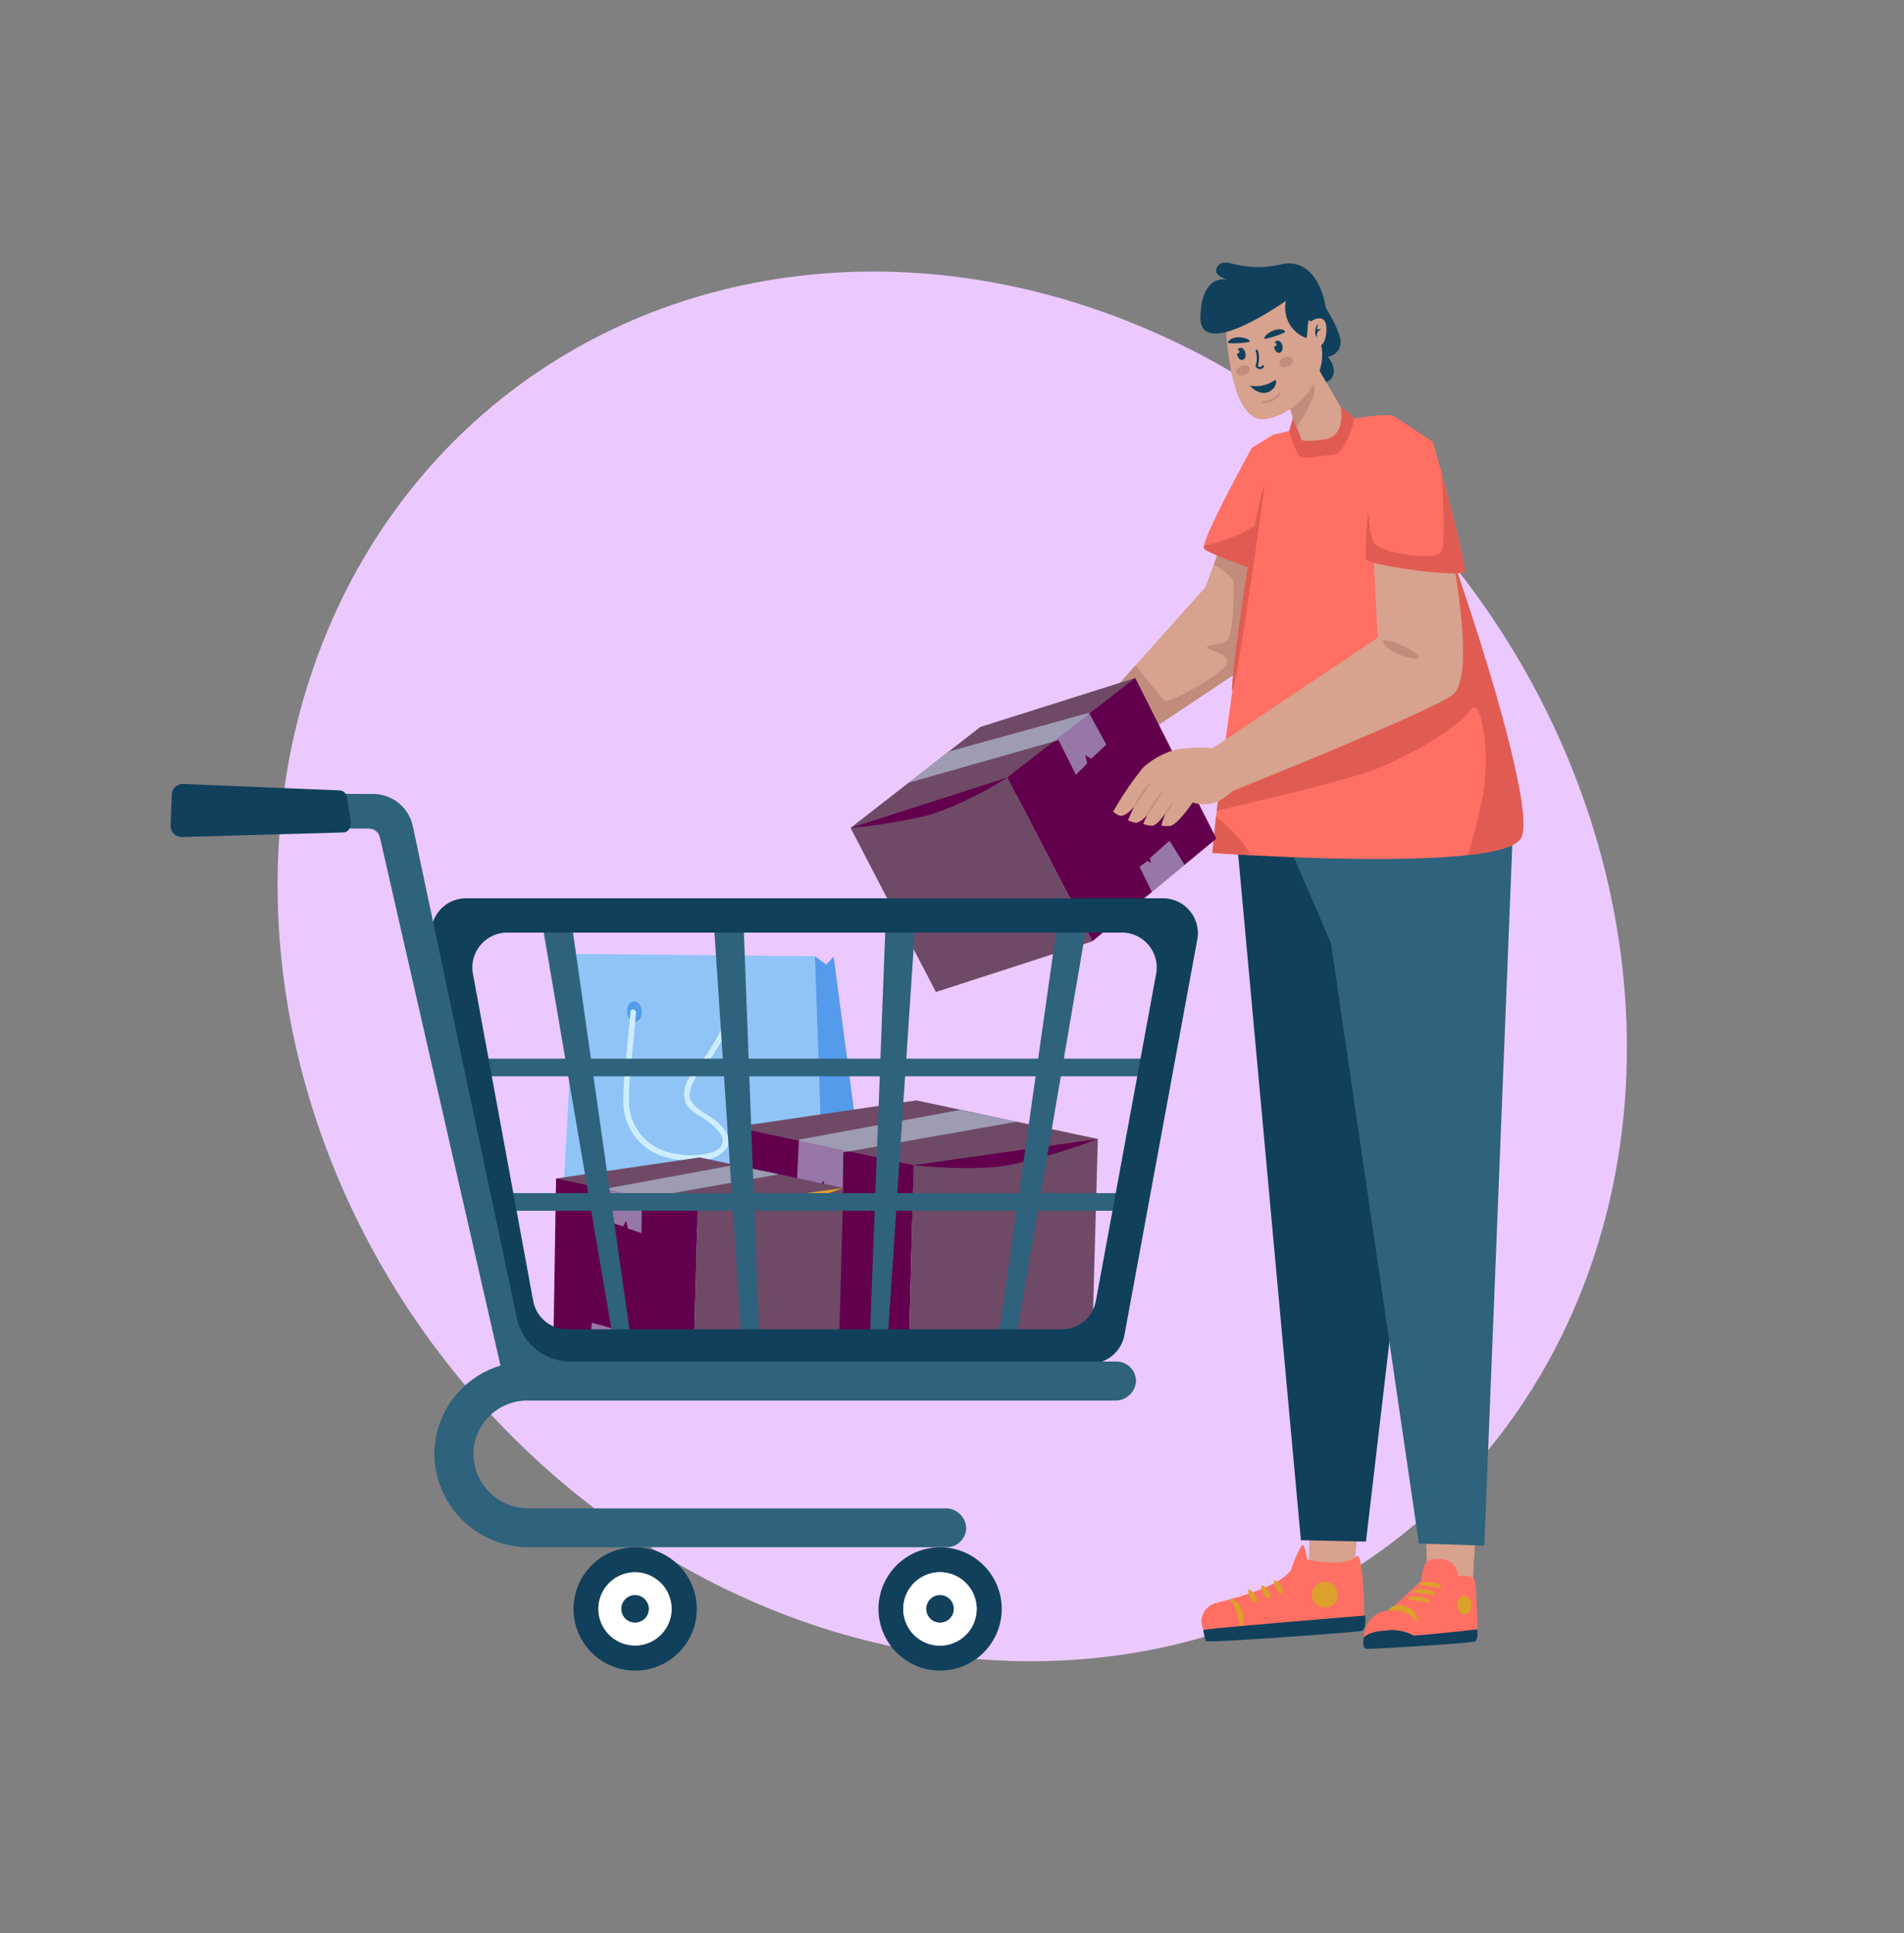 <svg xmlns="http://www.w3.org/2000/svg" width="207.596" height="210.698" viewBox="0 0 207.596 210.698">
  <rect x="0" y="0" width="207.596" height="210.698" fill="#808080" stroke="none"/>
  <g id="Group_74" data-name="Group 74" transform="translate(-45.904 -1378.43)">
    <ellipse id="Ellipse_59" data-name="Ellipse 59" cx="70" cy="79" rx="70" ry="79" transform="matrix(0.788, -0.616, 0.616, 0.788, 45.904, 1464.622)" fill="#ebc9ff"/>
    <g id="Group_63" data-name="Group 63" transform="translate(-135 -815.197)">
      <g id="Group_23" data-name="Group 23" transform="translate(199.5 2222.254)" style="isolation: isolate">
        <path id="Path_3" data-name="Path 3" d="M2567.973,1531.992l-.406,10.98,4.973-.741.74-9.228Z" transform="translate(-2443.594 -1398.282)" fill="#d7a28e"/>
        <path id="Path_4" data-name="Path 4" d="M2419.292,1619.5c.652-.553,1.067,7.569.513,7.823s-15.024,1.583-16.4,1.075a2.052,2.052,0,0,1,.565-3.8c2.2-.6,6.833-1.726,8.136-3.6a12.916,12.916,0,0,1,1.177-2.692c.349-.247.591,1.556.591,1.556S2417.727,1620.825,2419.292,1619.5Z" transform="translate(-2289.943 -1478.519)" fill="#ff6f64"/>
        <path id="Path_5" data-name="Path 5" d="M2445.913,1702.307c-.026.091.153.2.338.423a3.035,3.035,0,0,1,.493,1.059c.258.927.327,1.763.5,1.766.153.013.365-.858.073-1.932a2.128,2.128,0,0,0-.789-1.211C2446.182,1702.2,2445.925,1702.241,2445.913,1702.307Z" transform="translate(-2330.461 -1556.615)" fill="#dba12c"/>
        <path id="Path_6" data-name="Path 6" d="M2422.812,1728.019c.035.283.123,1.544-.383,1.678s-16.87,1.332-16.992,1.114a11.728,11.728,0,0,1-.276-1.206C2405.1,1729.449,2422.812,1728.019,2422.812,1728.019Z" transform="translate(-2292.567 -1580.573)" fill="#11405c"/>
        <path id="Path_7" data-name="Path 7" d="M2516.247,1674.671c.362-.469-.574-1.441-.822-1.353S2515.89,1675.133,2516.247,1674.671Z" transform="translate(-2395.057 -1529.701)" fill="#dba12c"/>
        <path id="Path_8" data-name="Path 8" d="M2496.537,1682.511c.361-.469-.574-1.441-.823-1.353S2496.179,1682.973,2496.537,1682.511Z" transform="translate(-2376.727 -1536.991)" fill="#dba12c"/>
        <path id="Path_9" data-name="Path 9" d="M2475.9,1689.1c.362-.469-.573-1.44-.823-1.353S2475.544,1689.564,2475.9,1689.1Z" transform="translate(-2357.537 -1543.12)" fill="#dba12c"/>
        <path id="Path_10" data-name="Path 10" d="M2574.362,1677.218a1.4,1.4,0,1,0,1.31-1.492A1.4,1.4,0,0,0,2574.362,1677.218Z" transform="translate(-2449.91 -1531.942)" fill="#dba12c"/>
        <path id="Path_11" data-name="Path 11" d="M2454.863,479.444l7.167,78.3,7.093.151,9.338-79.5Z" transform="translate(-2338.787 -418.51)" fill="#11405c"/>
        <g id="Group_6" data-name="Group 6" transform="translate(130.038 137.748)">
          <path id="Path_12" data-name="Path 12" d="M2757.129,1589.631c.022.314-.391,5.084-.312,6.413-.532.667-4.379.9-4.74.244s-.425-6.416-.425-6.416Z" transform="translate(-2744.818 -1589.631)" fill="#d7a28e"/>
          <path id="Path_13" data-name="Path 13" d="M2667.73,1648.353c-.455.241-10.564.729-11.559.8s-.855-3.532,2.208-3.815l3.426-3.173a8.049,8.049,0,0,1,.447-1.875c.313-.6,1.805-.772,2.809-.194a2.082,2.082,0,0,1,.806,1.507c.98-.046,1.721.018,1.822.554C2667.827,1642.9,2668.187,1648.112,2667.73,1648.353Z" transform="translate(-2655.516 -1636.226)" fill="#ff6f64"/>
          <path id="Path_14" data-name="Path 14" d="M2696.249,1713.521a3.443,3.443,0,0,0-3.244-1.37s.629-1.077,2.181-.348A1.835,1.835,0,0,1,2696.249,1713.521Z" transform="translate(-2690.281 -1703.007)" fill="#dba12c"/>
          <path id="Path_15" data-name="Path 15" d="M2800.688,1697.964c.039.565.415,1,.842.971a.927.927,0,0,0,.7-1.078c-.039-.566-.416-1-.842-.972A.927.927,0,0,0,2800.688,1697.964Z" transform="translate(-2790.416 -1689.369)" fill="#dba12c"/>
          <path id="Path_16" data-name="Path 16" d="M2725.237,1698.846c-.454-.215-2.66-.2-2.192-.533s2.131-.094,2.279.281S2725.237,1698.846,2725.237,1698.846Z" transform="translate(-2718.156 -1690.551)" fill="#dba12c"/>
          <path id="Path_17" data-name="Path 17" d="M2734.2,1687.5c-.453-.216-2.659-.2-2.191-.534s2.131-.095,2.279.281S2734.2,1687.5,2734.2,1687.5Z" transform="translate(-2726.494 -1679.998)" fill="#dba12c"/>
          <path id="Path_18" data-name="Path 18" d="M2743.173,1676.149c-.454-.216-2.659-.2-2.192-.534s2.131-.094,2.28.281S2743.173,1676.149,2743.173,1676.149Z" transform="translate(-2734.835 -1669.444)" fill="#dba12c"/>
          <path id="Path_19" data-name="Path 19" d="M2666.547,1749.5c0-.008-4.441.513-6.932.671a4.749,4.749,0,0,0-3.048-.543c-1.73.07-2.276.657-2.333.722-.106.121-.249,1.21.245,1.263s11.715-.615,11.892-.82C2666.718,1750.382,2666.547,1749.5,2666.547,1749.5Z" transform="translate(-2654.129 -1738.294)" fill="#11405c"/>
        </g>
        <path id="Path_20" data-name="Path 20" d="M2557.585,486.341l-3.17,79.374-7.131-.216-9.589-65.427-4.991-11.593Z" transform="translate(-2411.174 -425.898)" fill="#2f627c"/>
        <path id="Path_21" data-name="Path 21" d="M2198.2,41.226l-2.258,6.125-16.015,17.9,2.557,2.673L2201.9,54.98l2.926-12.655Z" transform="translate(-2083.117 -11.972)" fill="#d7a28e"/>
        <path id="Path_22" data-name="Path 22" d="M2204.863,42.293l-2.927,12.656L2182.523,67.9l-2.552-2.672,8.408-9.4c1.157,1.46,2.9,3.637,3.165,3.873.4.347,6.6-3.058,6.765-4.083s-.938-1.1-1.921-1.588,1.522-.264,2.061-1.016.826-6.085.478-6.632a8.838,8.838,0,0,0-2.035-1.516l1.35-3.67Z" transform="translate(-2083.157 -11.941)" fill="#c18c7c"/>
        <path id="Path_23" data-name="Path 23" d="M2413.713-108.937l-2.367,1.442s-5.688,10.281-5.207,10.967,7.877,3.112,7.877,3.112l2.072-7.081Z" transform="translate(-2293.451 127.67)" fill="#ff6f64"/>
        <path id="Path_24" data-name="Path 24" d="M2414.947-12.285A16.605,16.605,0,0,1,2412.1-10.1a15.559,15.559,0,0,1-5.937,2.454.479.479,0,0,0,.006.312c.482.686,7.877,3.112,7.877,3.112l2.07-7.081-.483-1.72C2415.414-12.771,2415.188-12.522,2414.947-12.285Z" transform="translate(-2293.476 38.479)" fill="#e05c52"/>
        <path id="Path_25" data-name="Path 25" d="M2419.416-91.445s31.07,2.27,33.612-1.556-12.078-45.447-13.836-46.062-13.107,2.025-13.107,2.025S2420.912-107.834,2419.416-91.445Z" transform="translate(-2305.823 155.771)" fill="#ff6f64"/>
        <path id="Path_26" data-name="Path 26" d="M2453.52-28.693s-3,21.666-3.475,22.05,2.483-20.6,3.467-22.261" transform="translate(-2334.259 53.245)" fill="#e05c52"/>
        <path id="Path_27" data-name="Path 27" d="M2423.558,489.189c-2.53-.135-4.141-.251-4.141-.251.116-1.256.25-2.588.4-3.982C2420.836,485.812,2422.905,487.689,2423.558,489.189Z" transform="translate(-2305.824 -424.609)" fill="#e05c52"/>
        <path id="Path_28" data-name="Path 28" d="M2459.307,100.76c-.6.9-2.768,1.461-5.744,1.794.39-1.226.919-3.127,1.493-5.823,1.17-5.489-.2-11.64-1.2-10s-7.26,5.62-12.244,7.1c-4.26,1.278-13,3.317-15.446,3.883.154-1.326.321-2.7.5-4.109,6.328-3.382,21.494-11.5,21.588-11.71.126-.272,2.817-12.693,2.817-12.693l.728.786C2456.157,82.483,2460.833,98.458,2459.307,100.76Z" transform="translate(-2312.102 -37.989)" fill="#e05c52"/>
        <g id="Group_8" data-name="Group 8" transform="translate(112.285 0)">
          <path id="Path_29" data-name="Path 29" d="M2508.833-341.406s2.351,3.49,2.062,4.736a1.6,1.6,0,0,1-1.36,1.32s1.659,2.092-.36,2.843a4.285,4.285,0,0,1-3.047.281s-5.187-7.569-2.661-9.209S2506.605-344.62,2508.833-341.406Z" transform="translate(-2495.625 345.596)" fill="#11405c"/>
          <path id="Path_30" data-name="Path 30" d="M2535.454-217.762l1.54,5.36s3.948,2.362,5.09-3.03l-3.628-6.235Z" transform="translate(-2526.015 232.502)" fill="#d7a28e"/>
          <path id="Path_31" data-name="Path 31" d="M2538.875-149.016a10.184,10.184,0,0,0,1.091,2.672c.5.514,3.029-.06,3.95-.152s2.116-3.4,1.993-3.8c-.2-.67-1.416-1.328-1.416-1.328s.657,3.2-1.793,3.522-2.5.068-2.546-.127-.857-2.26-.857-2.26Z" transform="translate(-2529.198 167.368)" fill="#e05c52"/>
          <path id="Path_32" data-name="Path 32" d="M2531.417-217.938c-.419.95-1.433,3.072-1.966,3.248l-1.464-4.893,3.525-2.085S2531.539-218.215,2531.417-217.938Z" transform="translate(-2519.073 232.502)" fill="#c18c7c"/>
          <path id="Path_33" data-name="Path 33" d="M2439.879-334.572s.12,11.784,4.384,11.144c3.471-.52,7.107-4.73,5.933-8.527-.425-1.374.531-5.538-2.662-5.8S2439.879-334.572,2439.879-334.572Z" transform="translate(-2437.139 340.472)" fill="#d7a28e"/>
          <path id="Path_34" data-name="Path 34" d="M2410.082-372.127s-9.5,6.741-9.321,1.689,3.212-3.928,3.212-3.928-2.185-.461-1.3-1.569,2.478.845,6.912-.177c3.326-.766,4.978,3.094,4.911,6.041-.022.982-.455,3.116-.642,2.438-.236-.858-.625-2.151-1.274-2.384-.127-.046-.147,1.994-.282,1.935A3.491,3.491,0,0,1,2410.082-372.127Z" transform="translate(-2400.758 376.287)" fill="#11405c"/>
          <path id="Path_35" data-name="Path 35" d="M2569.311-288.912a1.366,1.366,0,0,1,1.322-.61c1,.107.608,2.688.043,2.873-.546.179-.749-.089-.876-.518C2569.58-287.9,2569.311-288.912,2569.311-288.912Z" transform="translate(-2557.5 295.61)" fill="#d7a28e"/>
          <path id="Path_36" data-name="Path 36" d="M2579.654-281.3c-.208.264-.507,1.057-.064,1.484a.979.979,0,0,1,.036-.6l.4-.327-.465.086Z" transform="translate(-2566.846 287.954)" fill="#11405c"/>
          <g id="Group_7" data-name="Group 7" transform="translate(3.901 8.504)">
            <path id="Path_37" data-name="Path 37" d="M2525.03-229.6c.1.266-.146.6-.548.753s-.809.057-.908-.209.146-.6.548-.753S2524.93-229.865,2525.03-229.6Z" transform="translate(-2518.848 231.635)" fill="#c18c7c"/>
            <path id="Path_38" data-name="Path 38" d="M2457.908-216.261c.1.266-.146.6-.549.753s-.808.057-.907-.209.146-.6.548-.753S2457.809-216.527,2457.908-216.261Z" transform="translate(-2456.43 219.232)" fill="#c18c7c"/>
            <path id="Path_39" data-name="Path 39" d="M2487.13-238.843a.434.434,0,0,1-.122.006.628.628,0,0,1-.424-.292.119.119,0,0,1-.009-.106,2.573,2.573,0,0,0,.013-1.571.118.118,0,0,1,.075-.15.117.117,0,0,1,.15.074,2.813,2.813,0,0,1,.005,1.674.351.351,0,0,0,.212.135.341.341,0,0,0,.266-.147.119.119,0,0,1,.167-.01.119.119,0,0,1,.01.167A.633.633,0,0,1,2487.13-238.843Z" transform="translate(-2484.455 241.941)" fill="#11405c"/>
            <path id="Path_40" data-name="Path 40" d="M2477.488-193.395a3.67,3.67,0,0,0,2.792-.632C2480.736-193.475,2479.288-191.53,2477.488-193.395Z" transform="translate(-2476.012 198.294)" fill="#11405c"/>
            <path id="Path_41" data-name="Path 41" d="M2457.8-243.058c.07.363.327.617.575.569s.393-.379.323-.742-.33-.616-.577-.569a.374.374,0,0,0-.257.213.2.2,0,0,1,.174.159.2.2,0,0,1-.16.235.205.205,0,0,1-.094-.005A.815.815,0,0,0,2457.8-243.058Z" transform="translate(-2457.689 244.585)" fill="#11405c"/>
            <path id="Path_42" data-name="Path 42" d="M2515.4-254.178c.07.363.326.617.574.569s.39-.379.32-.742-.327-.617-.574-.569a.379.379,0,0,0-.26.211.2.2,0,0,1,.186.16.2.2,0,0,1-.159.235.169.169,0,0,1-.1-.009A.789.789,0,0,0,2515.4-254.178Z" transform="translate(-2511.25 254.926)" fill="#11405c"/>
            <path id="Path_43" data-name="Path 43" d="M2497.279-173.032a1.833,1.833,0,0,1-.4.038.11.11,0,0,1-.1-.115.11.11,0,0,1,.114-.106,2.257,2.257,0,0,0,1.724-.888.114.114,0,0,1,.157-.018.113.113,0,0,1,.018.156A2.509,2.509,0,0,1,2497.279-173.032Z" transform="translate(-2493.945 179.804)" fill="#c18c7c"/>
          </g>
          <path id="Path_44" data-name="Path 44" d="M2446.2-259.713a9.824,9.824,0,0,1-2.235.126c-.236-.156.3-.687,1.219-.635S2446.42-259.764,2446.2-259.713Z" transform="translate(-2440.883 268.358)" fill="#11405c"/>
          <path id="Path_45" data-name="Path 45" d="M2500.469-271.578a9.819,9.819,0,0,0,2.121-.714c.162-.233-.537-.525-1.366-.136S2500.241-271.541,2500.469-271.578Z" transform="translate(-2493.394 279.882)" fill="#11405c"/>
        </g>
        <g id="Group_9" data-name="Group 9" transform="translate(74.141 45.258)">
          <path id="Path_46" data-name="Path 46" d="M1856.371,285.976l14.143-11,16.892-5.341-12.9,12.861Z" transform="translate(-1856.371 -269.631)" fill="#6f4a67"/>
          <path id="Path_47" data-name="Path 47" d="M2109.6,298.34l13.528-11.2-8.853-17.512-13.94,10.853Z" transform="translate(-2083.245 -269.631)" fill="#63004e"/>
          <path id="Path_48" data-name="Path 48" d="M1946.686,331.479l4.439-3.414,15.225-4.207,1.892,3.464-1.651,1.543-.64-.4.209.911-1.233,1.232-1.893-3.774Z" transform="translate(-1940.358 -320.058)" fill="#cdeeff" opacity="0.5"/>
          <path id="Path_49" data-name="Path 49" d="M2307.464,528.374l-1.344-2.749.862-.647.372.234-.118-.524,2.146-1.915,1.647,2.647Z" transform="translate(-2274.606 -505.036)" fill="#cdeeff" opacity="0.5"/>
          <path id="Path_50" data-name="Path 50" d="M1856.371,430.02l9.307,17.885,17.051-5.52-9.264-17.856Z" transform="translate(-1856.371 -413.676)" fill="#6f4a67"/>
          <path id="Path_51" data-name="Path 51" d="M1856.371,430.021l17.094-5.491a39.761,39.761,0,0,1-8.3,4.03A57.292,57.292,0,0,1,1856.371,430.021Z" transform="translate(-1856.371 -413.676)" fill="#63004e"/>
        </g>
        <g id="Group_10" data-name="Group 10" transform="translate(102.777 52.859)">
          <path id="Path_52" data-name="Path 52" d="M2272.01,378.292a8.831,8.831,0,0,0-3.711,2,36.173,36.173,0,0,0-3.241,4.788,2.507,2.507,0,0,0,.732.449c.411.07,1.051-.368,1.576-1.027-.276.519-.69,1.517-.69,1.517a2.791,2.791,0,0,0,.921.282,2.4,2.4,0,0,0,1.188-.91c-.157.388-.459,1.028-.459,1.028a3.073,3.073,0,0,0,1.036.2c.471-.139,1-.8,1.419-1.39a8.394,8.394,0,0,0-.47,1.371,4.43,4.43,0,0,0,.978.042c.879-.235,2.425-2.553,2.425-2.553,2.531.7,3.513-.689,4.514-1.314.239-.154-2.393-4.615-2.393-4.615A17.092,17.092,0,0,0,2272.01,378.292Z" transform="translate(-2265.058 -378.109)" fill="#d7a28e"/>
          <path id="Path_53" data-name="Path 53" d="M2299.727,433.143c.018.018-.1.151-.265.372s-.4.533-.639.887a12.542,12.542,0,0,1-.886,1.278,5.3,5.3,0,0,1,.75-1.371,7.081,7.081,0,0,1,.686-.87C2299.57,433.233,2299.714,433.128,2299.727,433.143Z" transform="translate(-2295.63 -429.285)" fill="#c18c7c"/>
          <path id="Path_54" data-name="Path 54" d="M2319.848,447.029c.018.016-.075.153-.224.374l-.577.869a8.517,8.517,0,0,1-.854,1.211,5.615,5.615,0,0,1,.716-1.3,9.072,9.072,0,0,1,.622-.849C2319.706,447.127,2319.832,447.015,2319.848,447.029Z" transform="translate(-2314.467 -442.199)" fill="#c18c7c"/>
          <path id="Path_55" data-name="Path 55" d="M2345.764,462.461a4.645,4.645,0,0,1-.934,1.47,4.645,4.645,0,0,1,.934-1.47Z" transform="translate(-2339.236 -456.549)" fill="#c18c7c"/>
        </g>
        <path id="Path_56" data-name="Path 56" d="M2424.468,60.5l.541,10.266-18.966,12.693,3.291,3.962s21.315-8.531,23.843-10.416.032-14.766.032-14.766Z" transform="translate(-2293.387 -29.898)" fill="#d7a28e"/>
        <path id="Path_57" data-name="Path 57" d="M2684.965,211.147c-.178-.807,4.157,1.145,3.9,1.7S2685.187,212.149,2684.965,211.147Z" transform="translate(-2552.761 -169.807)" fill="#c18c7c"/>
        <path id="Path_58" data-name="Path 58" d="M2658.619-134.44s-1.26,11.615-.992,12.241,11.047,2.162,10.854,1.216c-1.4-6.875-3.544-14.025-3.544-14.025l-4.259-2.823A14.831,14.831,0,0,0,2658.619-134.44Z" transform="translate(-2527.308 154.539)" fill="#ff6f64"/>
        <path id="Path_59" data-name="Path 59" d="M2668.46-41.963c.194.943-10.583-.592-10.853-1.218a35.214,35.214,0,0,1,.281-5.161c.117,1.617.324,3.072.708,3.475.977,1.029,6.371,1.855,7.188.9.563-.658.265-5.769.021-8.892C2666.56-50.138,2667.635-46,2668.46-41.963Z" transform="translate(-2527.288 75.521)" fill="#e05c52"/>
        <g id="Group_15" data-name="Group 15" transform="translate(0 56.809)">
          <path id="Path_60" data-name="Path 60" d="M1426.174,744.886l-29.943-2.988,2.351-43.02,26,.257Z" transform="translate(-1354.331 -680.352)" fill="#91c4f6"/>
          <path id="Path_61" data-name="Path 61" d="M1800.837,702.551l1.25.914.795-.894,5.616,42.5-2.245.7-3.824,2.536Z" transform="translate(-1730.587 -683.767)" fill="#549bec"/>
          <path id="Path_62" data-name="Path 62" d="M1510.322,773.718c.048.617-.271,1.144-.711,1.178s-.836-.438-.883-1.055.271-1.144.711-1.178S1510.275,773.1,1510.322,773.718Z" transform="translate(-1458.941 -748.965)" fill="#549bec"/>
          <path id="Path_63" data-name="Path 63" d="M1654.319,770.03c.046.6-.263,1.11-.69,1.142s-.811-.425-.857-1.023.263-1.11.69-1.143S1654.273,769.432,1654.319,770.03Z" transform="translate(-1592.893 -745.565)" fill="#549bec"/>
          <path id="Path_64" data-name="Path 64" d="M1503.4,785.519q-.243,2.645-.486,5.29a34.782,34.782,0,0,0-.29,4.573,6.222,6.222,0,0,0,4.229,5.87,9.876,9.876,0,0,0,4.155.437,3.453,3.453,0,0,0,2.857-1.257c.67-1.11-.161-2.11-.963-2.867-.937-.886-3.025-1.525-3.06-3.006a4.224,4.224,0,0,1,1.3-2.575,20.022,20.022,0,0,0,1.364-1.9c.748-1.191,1.963-2.992,1.682-4.474-.073-.383-.684-.34-.61.047.239,1.258-.838,2.871-1.473,3.917-.668,1.1-1.562,2.02-2.251,3.1a2.972,2.972,0,0,0-.428,2.774c.414.928,1.421,1.328,2.2,1.871a6.578,6.578,0,0,1,1.5,1.379c.68.9.249,1.753-.728,2.125a8.391,8.391,0,0,1-4.137.166,5.758,5.758,0,0,1-5.018-5.511,32.437,32.437,0,0,1,.29-4.712q.236-2.565.472-5.13c.036-.389-.565-.509-.6-.117Z" transform="translate(-1453.257 -760.698)" fill="#cdeeff"/>
          <g id="Group_12" data-name="Group 12" transform="translate(41.749 34.49)">
            <path id="Path_65" data-name="Path 65" d="M1715.837,930.918l-19.792-4.205-19.792,2.9,19.444,6.7Z" transform="translate(-1656.481 -926.713)" fill="#6f4a67"/>
            <path id="Path_66" data-name="Path 66" d="M1690.415,995.017l-19.263-4.7.357-22.154,19.512,4.152Z" transform="translate(-1651.738 -965.255)" fill="#63004e"/>
            <path id="Path_67" data-name="Path 67" d="M1796.993,942.9l-6.193-1.279-17.541,3.233-.213,4.451,2.438.753.452-.726.237,1.029,1.861.644.062-4.767Z" transform="translate(-1746.493 -940.575)" fill="#cdeeff" opacity="0.5"/>
            <path id="Path_68" data-name="Path 68" d="M1746.66,1256.387l.011-3.457-1.195-.232-.263.423-.138-.591-3.126-.887-.366,3.5Z" transform="translate(-1717.234 -1228.876)" fill="#cdeeff" opacity="0.5"/>
            <path id="Path_69" data-name="Path 69" d="M1966.75,986.725l-.636,22.757-20.042,2.8.606-22.706Z" transform="translate(-1907.395 -982.52)" fill="#6f4a67"/>
            <path id="Path_70" data-name="Path 70" d="M1974.795,986.725l-20.073,2.851s6.263.737,10.421,0A64.695,64.695,0,0,0,1974.795,986.725Z" transform="translate(-1915.438 -982.52)" fill="#63004e"/>
            <g id="Group_11" data-name="Group 11" transform="translate(0 6.213)">
              <path id="Path_71" data-name="Path 71" d="M1429.434,1018.717l-15.66-3.327-15.66,2.3,15.384,5.305Z" transform="translate(-1397.83 -1015.39)" fill="#6f4a67"/>
              <path id="Path_72" data-name="Path 72" d="M1409.319,1069.434l-15.241-3.721.282-17.529,15.439,3.285Z" transform="translate(-1394.078 -1045.885)" fill="#63004e"/>
              <path id="Path_73" data-name="Path 73" d="M1493.646,1028.2l-4.9-1.012-13.879,2.558-.168,3.522,1.929.6.357-.574.187.814,1.473.509.049-3.772Z" transform="translate(-1469.05 -1026.358)" fill="#cdeeff" opacity="0.5"/>
              <path id="Path_74" data-name="Path 74" d="M1453.821,1276.238l.009-2.735-.946-.184-.208.334-.109-.468-2.474-.7-.29,2.77Z" transform="translate(-1445.9 -1254.47)" fill="#cdeeff" opacity="0.5"/>
              <path id="Path_75" data-name="Path 75" d="M1627.962,1062.874l-.5,18.006L1611.6,1083.1l.479-17.966Z" transform="translate(-1596.359 -1059.547)" fill="#6f4a67"/>
              <path id="Path_76" data-name="Path 76" d="M1634.329,1062.874l-15.882,2.255a35.516,35.516,0,0,0,8.246,0A51.2,51.2,0,0,0,1634.329,1062.874Z" transform="translate(-1602.726 -1059.547)" fill="#dba12c"/>
            </g>
          </g>
          <g id="Group_14" data-name="Group 14">
            <path id="Path_77" data-name="Path 77" d="M1357.924,664.876v-1.92h-8.871l2.558-14.982h-3.226l-2.131,14.982h-14.377l.995-14.982h-3.247l-.568,14.982h-14.367l-.568-14.982h-3.246l.994,14.982h-14.377l-2.132-14.982h-3.226l2.558,14.982h-8.87v1.92h9.2l2.175,12.737h-10.337v1.92h10.664l2.425,14.205h1.923l-2.021-14.205h13.12l.943,14.205h1.943l-.539-14.205h13.11l-.539,14.205h1.944l.943-14.205h13.12l-2.021,14.205h1.923l2.425-14.205h10.666v-1.92h-10.338l2.175-12.737Zm-58.347,12.737-1.812-12.737H1312l.846,12.737Zm15.668,0-.483-12.737h14.222l-.483,12.737Zm28.923,0H1330.9l.846-12.737h14.232Z" transform="translate(-1251.658 -633.014)" fill="#2f627c"/>
            <path id="Path_78" data-name="Path 78" d="M1203.846,616.9l7.943,43.107a3.8,3.8,0,0,0,3.74,3.114h60.1a3.8,3.8,0,0,0,3.74-3.114l7.944-43.107a3.8,3.8,0,0,0-3.74-4.492h-75.991A3.8,3.8,0,0,0,1203.846,616.9Zm8.23-.754h67.01a3.8,3.8,0,0,1,3.74,4.492l-6.566,35.63a3.8,3.8,0,0,1-3.74,3.114h-53.88a3.8,3.8,0,0,1-3.74-3.114l-6.565-35.63A3.8,3.8,0,0,1,1212.077,616.149Z" transform="translate(-1175.367 -599.943)" fill="#11405c"/>
            <path id="Path_79" data-name="Path 79" d="M988.5,511.024,929,511.03a6.019,6.019,0,0,1-5.89-4.775l-11.274-53.306-.09-.381a4.417,4.417,0,0,0-4.28-3.4l-15.358-.068-.187,3.766,15.067.075a1.241,1.241,0,0,1,1.2.957l13.145,57.563a10.114,10.114,0,0,0-7.2,10.051,10.283,10.283,0,0,0,10.366,9.747h45.486a2.12,2.12,0,0,0,2.117-2.234,2.256,2.256,0,0,0-2.237-2.006h-3.838l-.021,0H924.447a6,6,0,0,1-6.067-5.763,5.873,5.873,0,0,1,5.872-5.983h64.126a2.256,2.256,0,0,0,2.237-2.006A2.12,2.12,0,0,0,988.5,511.024Z" transform="translate(-885.36 -448.069)" fill="#2f627c"/>
            <path id="Path_80" data-name="Path 80" d="M1911.651,1624.388a6.718,6.718,0,1,0,1.319,3.991A6.7,6.7,0,0,0,1911.651,1624.388Zm-5.415,7.991a4,4,0,1,1,4-4A4,4,0,0,1,1906.236,1632.379Z" transform="translate(-1822.347 -1538.47)" fill="#11405c"/>
            <path id="Path_81" data-name="Path 81" d="M1946.52,1664.665a4,4,0,1,1-4-3.991A4,4,0,0,1,1946.52,1664.665Z" transform="translate(-1858.631 -1574.756)" fill="#fff"/>
            <path id="Path_82" data-name="Path 82" d="M1977.053,1697.649a1.5,1.5,0,1,1-1.508-1.505A1.51,1.51,0,0,1,1977.053,1697.649Z" transform="translate(-1891.657 -1607.741)" fill="#11405c"/>
            <g id="Group_13" data-name="Group 13" transform="translate(43.916 83.184)">
              <path id="Path_83" data-name="Path 83" d="M1437.139,1624.388a6.719,6.719,0,1,0,1.319,3.991A6.7,6.7,0,0,0,1437.139,1624.388Zm-5.415,7.991a4,4,0,1,1,3.991-4A4,4,0,0,1,1431.724,1632.379Z" transform="translate(-1424.999 -1621.654)" fill="#11405c"/>
              <path id="Path_84" data-name="Path 84" d="M1472,1664.665a3.991,3.991,0,1,1-3.991-3.991A4,4,0,0,1,1472,1664.665Z" transform="translate(-1461.283 -1657.94)" fill="#fff"/>
              <path id="Path_85" data-name="Path 85" d="M1502.526,1697.649a1.5,1.5,0,1,1-1.508-1.505A1.509,1.509,0,0,1,1502.526,1697.649Z" transform="translate(-1494.295 -1690.924)" fill="#11405c"/>
            </g>
            <path id="Path_86" data-name="Path 86" d="M798.247,438.976a1.218,1.218,0,0,0,1.247,1.284l15.48-.434,2.172-.069c.48-.015.838-.59.746-1.193L817.5,436a.881.881,0,0,0-.753-.819h0l-17.11-.705a1.21,1.21,0,0,0-1.257,1.175Z" transform="translate(-798.246 -434.474)" fill="#11405c"/>
          </g>
        </g>
      </g>
    </g>
  </g>
</svg>
